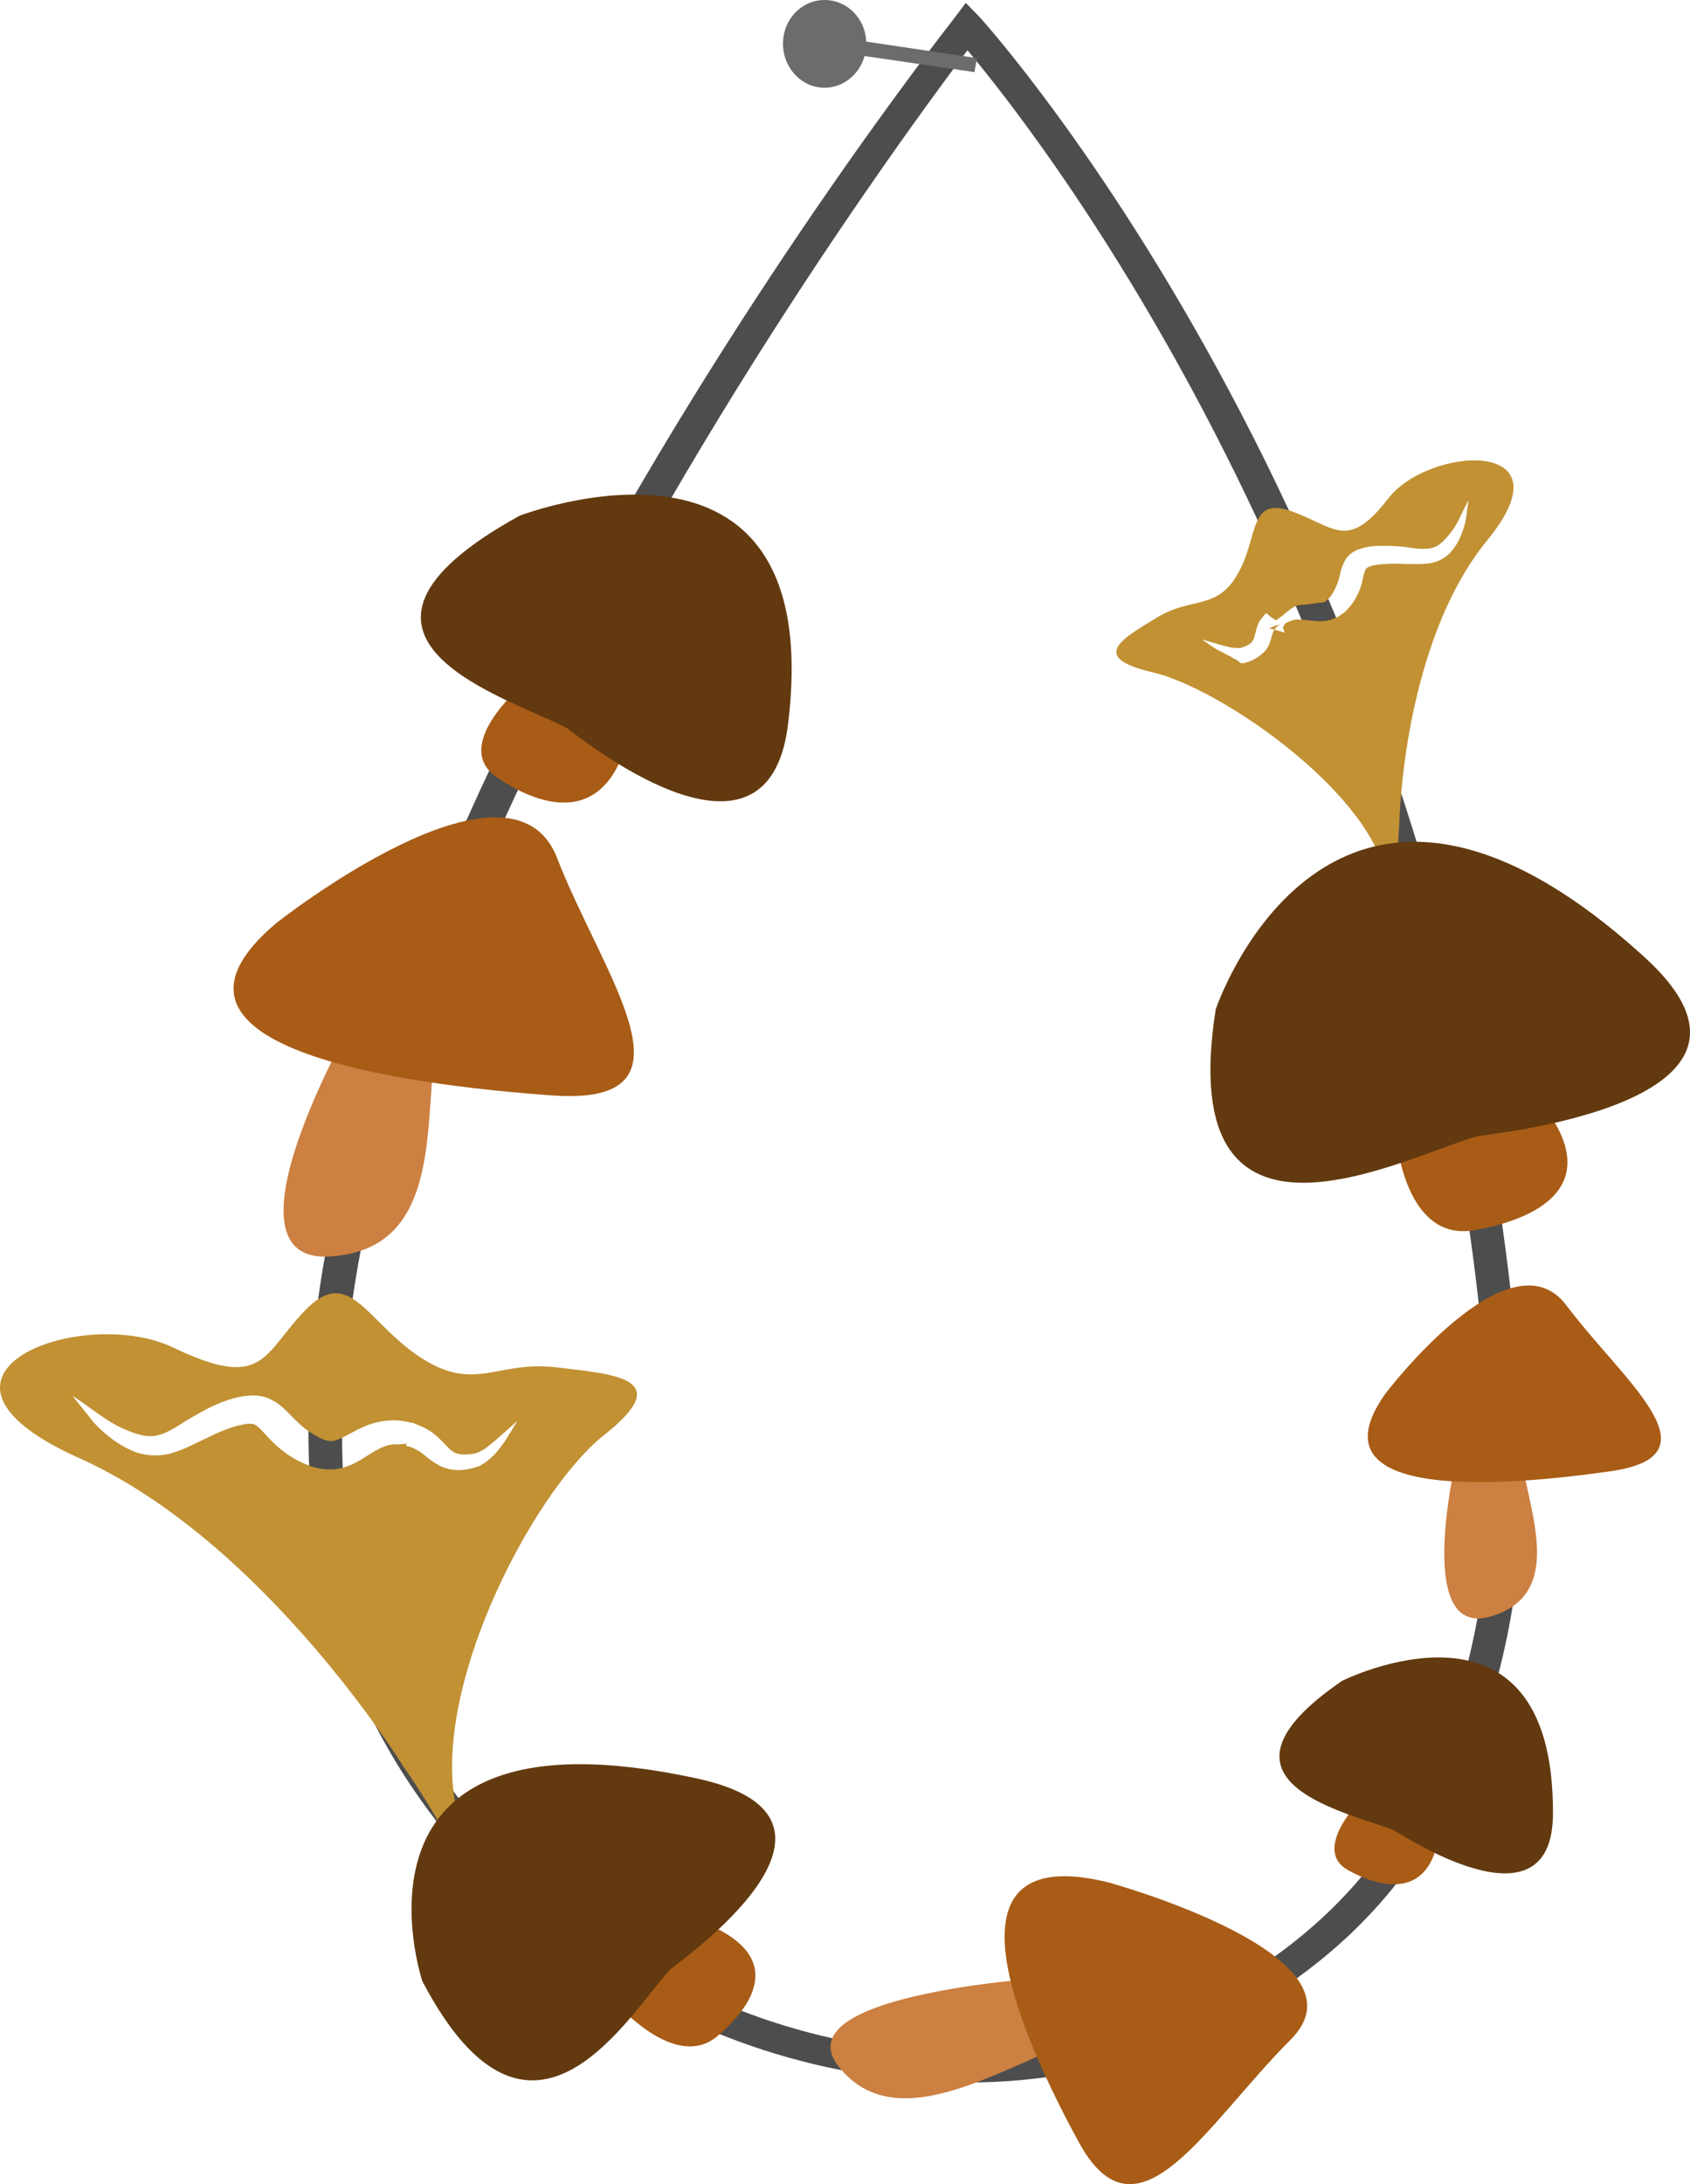 <?xml version="1.0" encoding="UTF-8" standalone="no"?>
<svg
   xmlns:dc="http://purl.org/dc/elements/1.1/"
   xmlns:cc="http://creativecommons.org/ns#"
   xmlns:rdf="http://www.w3.org/1999/02/22-rdf-syntax-ns#"
   xmlns:svg="http://www.w3.org/2000/svg"
   xmlns="http://www.w3.org/2000/svg"
   id="svg44"
   viewBox="0 0 4104.522 5301.744"
   style="clip-rule:evenodd;fill-rule:evenodd;image-rendering:optimizeQuality;shape-rendering:geometricPrecision;text-rendering:geometricPrecision"
   version="1.1"
   height="53.017mm"
   width="41.045mm"
   xml:space="preserve">
 <defs
   id="defs4">
  <style
   id="style2"
   type="text/css">
   <![CDATA[
    .fil0 {fill:#4D4D4D;fill-rule:nonzero}
    .fil4 {fill:#63390F;fill-rule:nonzero}
    .fil5 {fill:#6D6C6A;fill-rule:nonzero}
    .fil2 {fill:#A85C16;fill-rule:nonzero}
    .fil3 {fill:#C19133;fill-rule:nonzero}
    .fil1 {fill:#CC8042;fill-rule:nonzero}
   ]]>
  </style>
 </defs>
 <g
   transform="translate(-8135.319,-12209)"
   id="Vrstva_x0020_1">
  <path
   style="fill:#4d4d4d;fill-rule:nonzero"
   id="path7"
   d="m 10485,12331 c -248,328 -1887,2567 -1443,3855 202,586 796,1007 1444,1007 v 0 c 334,0 639,-124 861,-329 302,-279 440,-719 401,-1260 -134,-1839 -1073,-3047 -1263,-3273 z m 1,4933 v 0 c -683,0 -1308,-442 -1521,-1058 -489,-1417 1405,-3846 1485,-3949 l 31,-41 34,35 c 11,12 1163,1285 1313,3343 41,562 -106,1025 -423,1319 -237,219 -563,351 -919,351 z"
   class="fil0" />
  <path
   style="fill:#cc8042;fill-rule:nonzero"
   id="path9"
   d="m 8996,14681 c 0,0 -344,596 -59,578 285,-18 223,-347 261,-545 38,-197 -16,-25 -16,-25 z"
   class="fil1" />
  <path
   style="fill:#a85c16;fill-rule:nonzero"
   id="path11"
   d="m 8806,14450 c 0,0 568,-450 682,-159 113,291 363,604 -12,577 -375,-27 -1027,-117 -670,-418 z"
   class="fil2" />
  <path
   style="fill:#cc8042;fill-rule:nonzero"
   id="path13"
   d="m 10708,17007 c 0,0 -678,37 -536,218 143,182 405,-6 596,-69 191,-62 15,-22 15,-22 z"
   class="fil1" />
  <path
   style="fill:#a85c16;fill-rule:nonzero"
   id="path15"
   d="m 10826,16778 c 0,0 649,177 444,382 -206,206 -371,511 -514,250 -143,-262 -354,-736 70,-632 z"
   class="fil2" />
  <path
   style="fill:#cc8042;fill-rule:nonzero"
   id="path17"
   d="m 11678,15723 c 0,0 -117,466 77,410 193,-56 84,-275 70,-418 -14,-142 -16,-15 -16,-15 z"
   class="fil1" />
  <path
   style="fill:#a85c16;fill-rule:nonzero"
   id="path19"
   d="m 11500,15592 c 0,0 302,-398 440,-214 138,184 374,363 109,402 -265,38 -736,75 -549,-188 z"
   class="fil2" />
  <path
   style="fill:#c19133;fill-rule:nonzero"
   id="path21"
   d="m 9356,15715 c -7,10 -14,19 -23,28 -4,4 -9,8 -14,12 -5,5 -12,8 -18,12 l -2,1 c -23,8 -55,15 -86,3 -31,-12 -45,-31 -61,-40 -8,-5 -15,-8 -21,-10 l -9,-2 v -1 0 -2 c 0,1 -2,-4 3,-4 h -2 l -5,2 -15,1 c -18,-1 -33,3 -49,12 -17,8 -34,22 -62,36 -13,6 -31,12 -50,13 -9,0 -18,0 -27,-2 -9,-1 -17,-3 -25,-6 -28,-10 -49,-22 -70,-39 -20,-15 -37,-35 -50,-49 -7,-7 -12,-11 -16,-13 -3,-2 -6,-2 -13,-2 -7,0 -17,2 -26,4 l -14,4 -17,6 c -17,6 -39,17 -60,27 -21,10 -43,22 -71,30 -28,9 -63,7 -88,-2 -25,-10 -47,-23 -64,-37 -19,-15 -36,-31 -49,-49 l -41,-51 c 19,12 38,26 56,39 18,13 36,25 55,35 21,10 40,18 59,22 20,4 36,2 53,-5 17,-7 36,-19 56,-32 21,-12 40,-24 67,-36 l 16,-7 20,-7 c 14,-4 28,-8 45,-9 16,-2 38,0 55,9 17,8 29,19 37,27 18,18 30,31 45,43 14,11 33,22 48,28 13,4 21,5 36,-2 16,-6 36,-20 63,-31 27,-12 61,-17 90,-13 l 21,4 5,1 4,1 1,1 2,1 8,3 c 15,6 29,14 38,22 21,17 33,35 45,42 12,8 31,8 53,4 4,-1 7,-2 11,-4 5,-3 10,-5 14,-8 9,-7 18,-14 26,-21 l 52,-46 c -12,19 -22,38 -36,57 z m 130,-187 c -143,-17 -196,62 -328,-23 -131,-85 -173,-225 -279,-118 -106,108 -100,200 -323,93 -223,-106 -680,66 -229,268 451,202 788,749 788,749 119,168 232,427 138,137 -95,-290 174,-804 350,-942 175,-138 26,-147 -117,-164 z"
   class="fil3" />
  <path
   style="fill:#c19133;fill-rule:nonzero"
   id="path23"
   d="m 11054,13761 48,14 c 9,3 17,4 24,6 4,0 8,1 12,1 3,0 6,0 9,0 15,-4 27,-10 31,-18 5,-7 6,-21 12,-38 3,-8 9,-16 16,-24 l 4,-4 h 2 l 9,8 13,9 3,-2 11,-8 c 16,-12 29,-28 50,-28 21,0 32,-5 44,-5 12,0 15,-5 21,-11 8,-8 14,-21 19,-32 5,-11 7,-23 11,-39 3,-7 6,-17 13,-27 8,-10 20,-18 31,-21 11,-4 21,-6 31,-7 l 15,-1 h 13 c 21,0 37,1 55,3 17,3 33,5 46,4 13,0 24,-3 35,-11 10,-8 19,-18 28,-30 9,-11 16,-24 22,-37 6,-13 13,-27 20,-40 l -6,43 c -2,15 -7,30 -13,44 -5,13 -14,28 -26,41 -12,13 -33,24 -54,26 -20,2 -38,1 -55,1 -16,-1 -34,-1 -47,0 l -13,1 -10,1 c -7,1 -13,3 -18,5 -4,2 -6,3 -7,5 -2,2 -3,6 -5,12 -3,13 -6,29 -13,45 -7,15 -15,29 -29,43 -4,5 -9,8 -14,11 -4,4 -10,7 -16,9 -11,5 -24,7 -35,7 -22,-1 -37,-4 -51,-4 -13,-1 -22,4 -33,9 l -6,10 4,12 -2,1 c 3,-2 -37,-11 -37,-11 v 1 l 14,-6 14,-5 -5,4 c -3,3 -7,6 -10,12 -6,10 -7,33 -21,49 -15,16 -37,28 -55,30 h -1 c -5,1 -12,-9 -17,-10 -4,-1 -9,-6 -14,-8 -8,-3 -16,-9 -24,-12 -15,-8 -29,-19 -43,-28 z m -119,80 c 160,37 516,281 564,487 48,206 23,15 35,-123 0,0 8,-433 213,-684 206,-250 -141,-230 -240,-102 -99,128 -129,69 -235,31 -105,-37 -79,62 -130,151 -50,90 -112,56 -195,106 -82,50 -172,97 -12,134 z"
   class="fil3" />
  <path
   style="fill:#a85c16;fill-rule:nonzero"
   id="path25"
   d="m 9630,17069 c 0,0 144,169 247,83 103,-87 172,-216 -82,-293 z"
   class="fil2" />
  <path
   style="fill:#63390f;fill-rule:nonzero"
   id="path27"
   d="m 9161,17018 c 0,0 -229,-686 667,-492 457,99 -52,451 -63,462 -99,102 -338,537 -604,30 z"
   class="fil4" />
  <path
   style="fill:#a85c16;fill-rule:nonzero"
   id="path29"
   d="m 9403,13873 c 0,0 -173,146 -61,223 113,77 270,119 322,-110 z"
   class="fil2" />
  <path
   style="fill:#63390f;fill-rule:nonzero"
   id="path31"
   d="m 9397,13461 c 0,0 751,-290 652,508 -51,407 -521,17 -536,8 -129,-71 -658,-217 -116,-516 z"
   class="fil4" />
  <path
   style="fill:#a85c16;fill-rule:nonzero"
   id="path33"
   d="m 11434,16585 c 0,0 -112,116 -24,164 87,48 204,68 222,-100 z"
   class="fil2" />
  <path
   style="fill:#63390f;fill-rule:nonzero"
   id="path35"
   d="m 11395,16289 c 0,0 515,-257 512,323 -1,296 -373,46 -384,41 -100,-43 -493,-114 -128,-364 z"
   class="fil4" />
  <path
   style="fill:#a85c16;fill-rule:nonzero"
   id="path37"
   d="m 11527,14974 c 0,0 21,251 189,221 169,-29 335,-122 134,-342 z"
   class="fil2" />
  <path
   style="fill:#63390f;fill-rule:nonzero"
   id="path39"
   d="m 11088,14659 c 0,0 276,-824 1042,-126 391,356 -386,429 -406,434 -176,48 -741,356 -636,-308 z"
   class="fil4" />
  <path
   style="fill:#6d6c6a;fill-rule:nonzero"
   id="path41"
   d="m 10508,12350 -269,-40 c -2,-56 -46,-101 -101,-101 -56,0 -101,47 -101,106 0,59 45,107 101,107 46,0 85,-33 97,-77 l 267,39 z"
   class="fil5" />
 </g>
</svg>